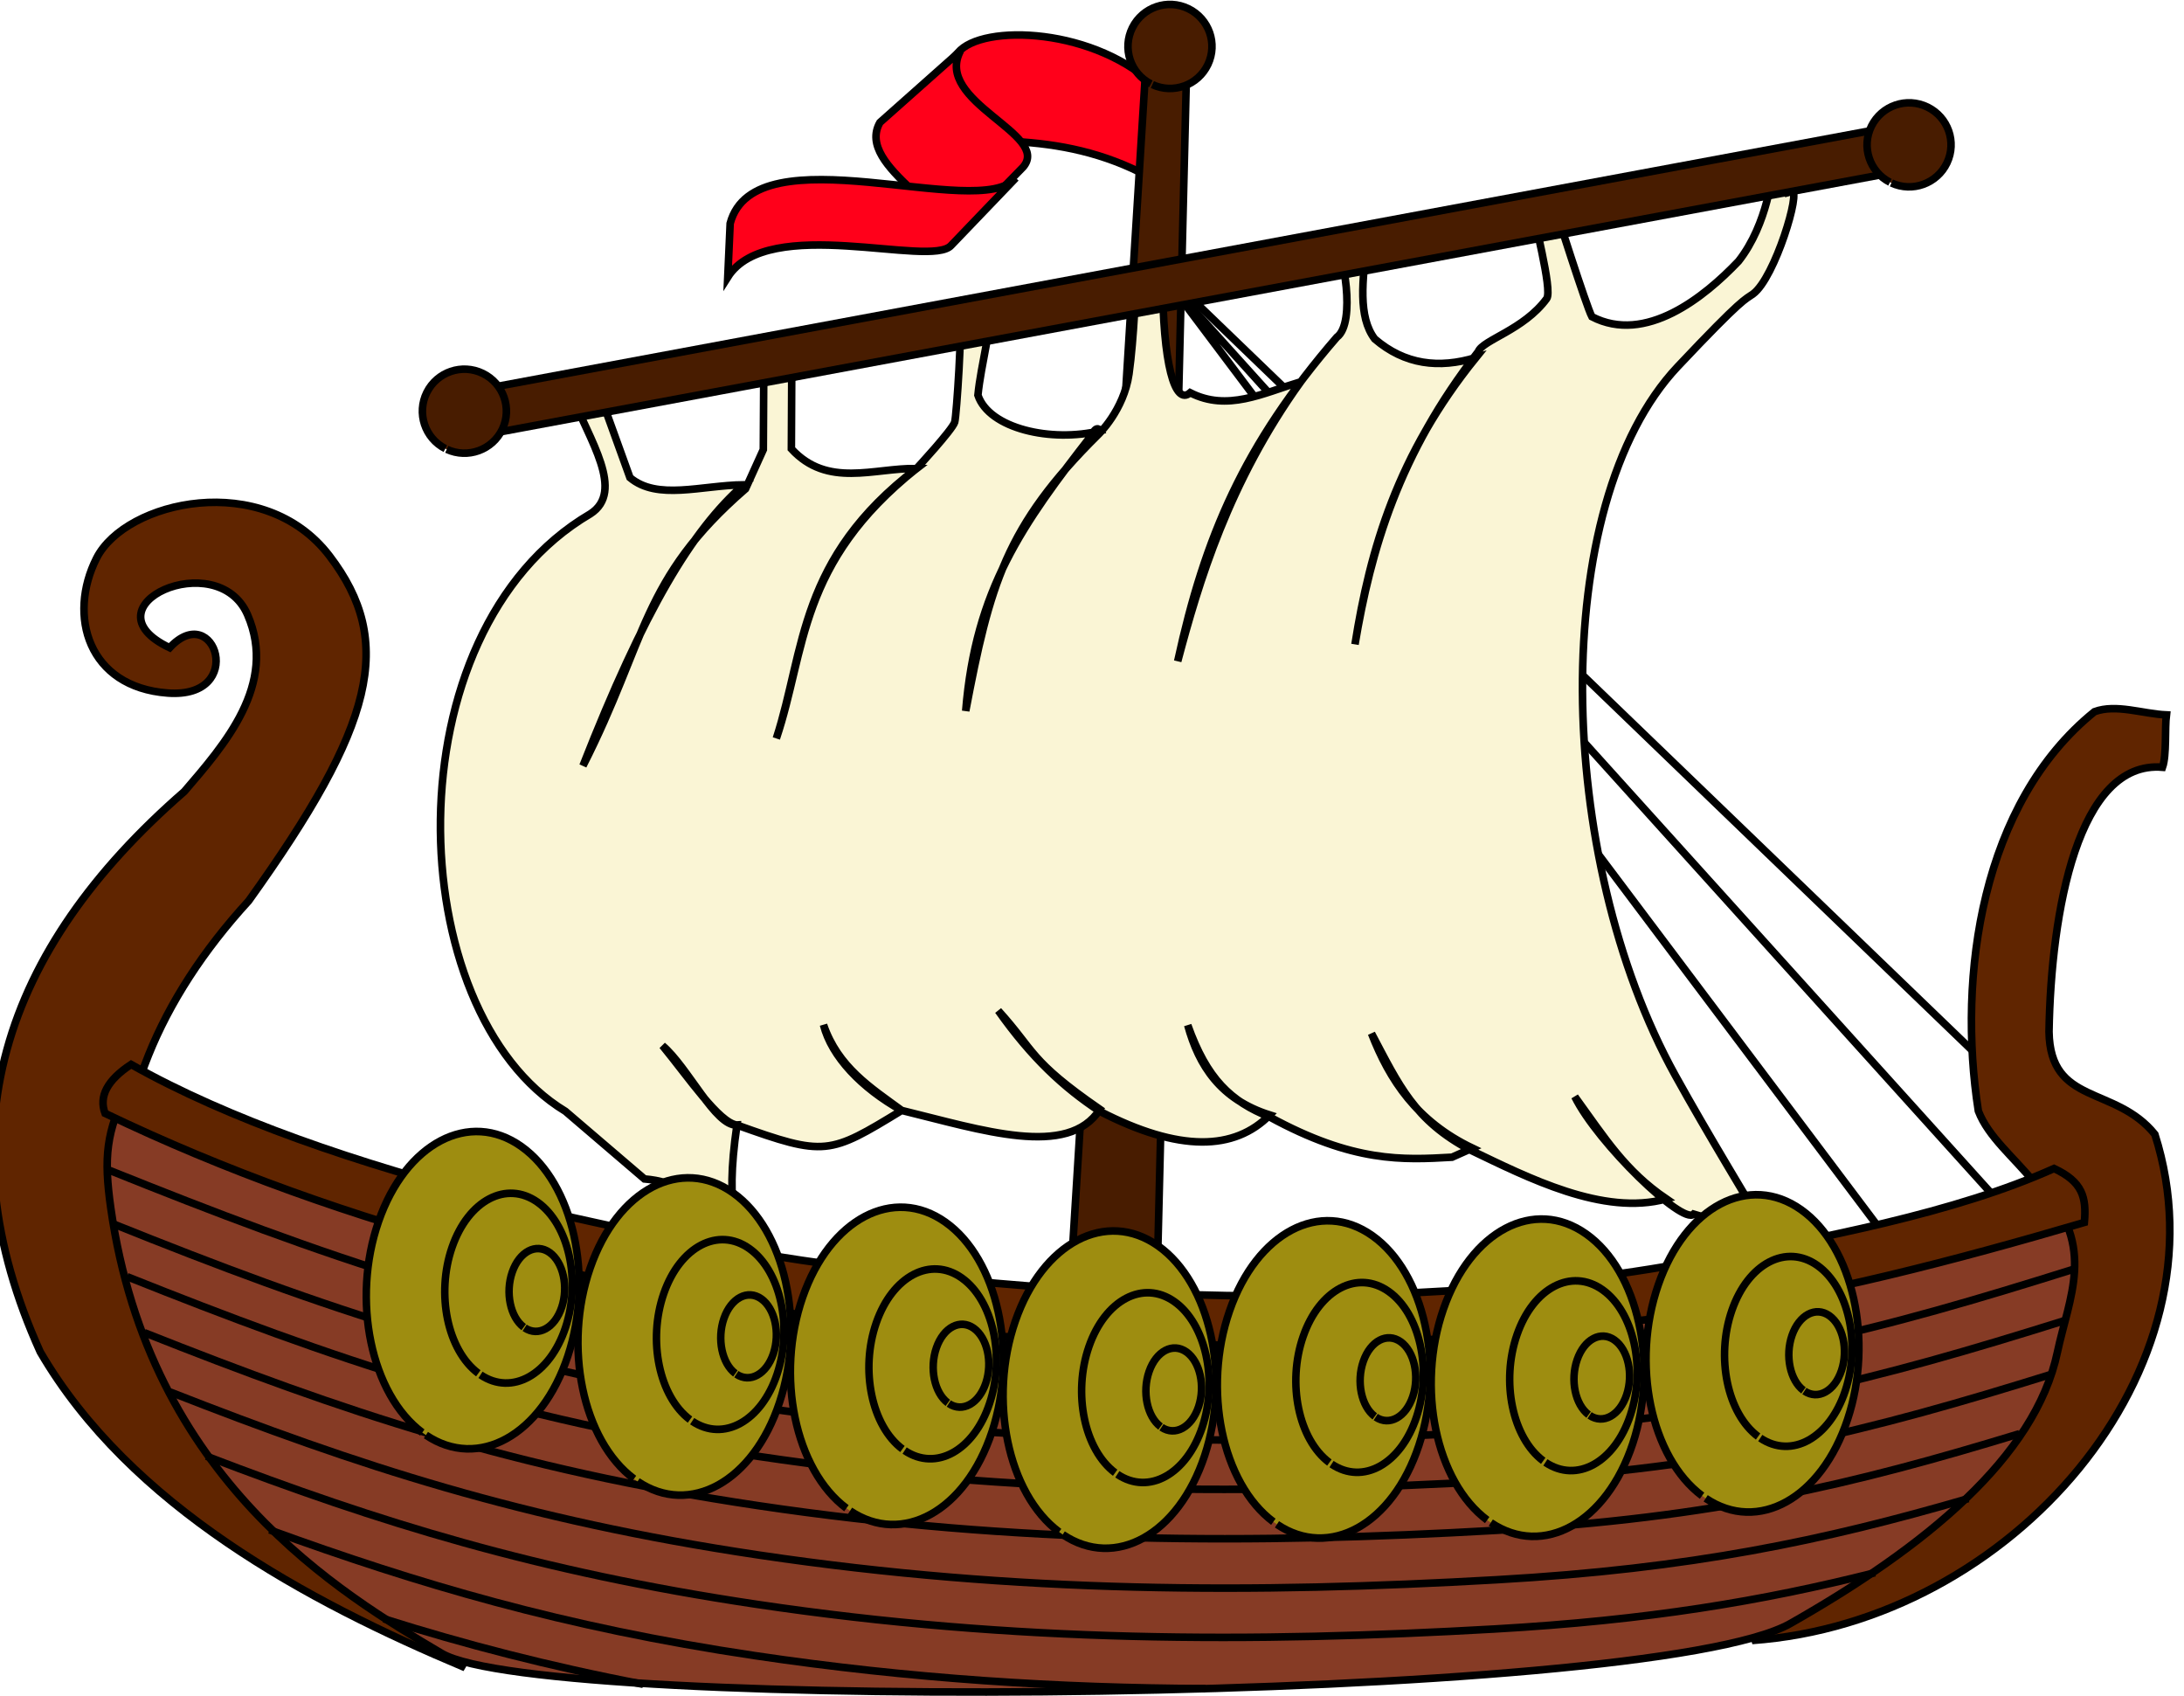 <?xml version="1.0" encoding="UTF-8" standalone="no"?>
<!-- Created with Inkscape (http://www.inkscape.org/) -->
<svg
   xmlns:dc="http://purl.org/dc/elements/1.1/"
   xmlns:cc="http://creativecommons.org/ns#"
   xmlns:rdf="http://www.w3.org/1999/02/22-rdf-syntax-ns#"
   xmlns:svg="http://www.w3.org/2000/svg"
   xmlns="http://www.w3.org/2000/svg"
   xmlns:sodipodi="http://sodipodi.sourceforge.net/DTD/sodipodi-0.dtd"
   xmlns:inkscape="http://www.inkscape.org/namespaces/inkscape"
   viewBox="0 0 516.849 401.291"
   id="svg33789"
   sodipodi:version="0.32"
   inkscape:version="0.46"
   version="1.0"
   sodipodi:docname="viking_ship.svg"
   inkscape:output_extension="org.inkscape.output.svg.inkscape">
  <defs
     id="defs33791">
    <inkscape:perspective
       sodipodi:type="inkscape:persp3d"
       inkscape:vp_x="0 : 526.18109 : 1"
       inkscape:vp_y="0 : 1000 : 0"
       inkscape:vp_z="744.09448 : 526.18109 : 1"
       inkscape:persp3d-origin="372.04724 : 350.78739 : 1"
       id="perspective33797" />
  </defs>
  <sodipodi:namedview
     id="base"
     pagecolor="#ffffff"
     bordercolor="#666666"
     borderopacity="1.0"
     gridtolerance="10000"
     guidetolerance="10"
     objecttolerance="10"
     inkscape:pageopacity="0.0"
     inkscape:pageshadow="2"
     inkscape:zoom="0.35"
     inkscape:cx="375"
     inkscape:cy="520"
     inkscape:document-units="px"
     inkscape:current-layer="layer1"
     showgrid="false"
     inkscape:window-width="640"
     inkscape:window-height="672"
     inkscape:window-x="798"
     inkscape:window-y="25" />
  <g
     inkscape:label="Layer 1"
     inkscape:groupmode="layer"
     id="layer1"
     transform="translate(-118.718,-271.717)">
    <g
       id="g33717"
       transform="matrix(3.009,0,0,3.009,32798.401,1353.507)">
      <path
         d="M -10699.822,-261.013 L -10768.949,-337.585 L -10709.717,-258.787"
         id="path8806"
         style="fill:none;fill-opacity:0.75;fill-rule:evenodd;stroke:#000000;stroke-width:0.595;stroke-linecap:butt;stroke-linejoin:miter;stroke-miterlimit:4;stroke-dasharray:none;stroke-opacity:1" />
      <path
         d="M -10768.505,-337.565 L -10693.825,-265.641"
         id="path8808"
         style="fill:none;fill-opacity:0.75;fill-rule:evenodd;stroke:#000000;stroke-width:0.595;stroke-linecap:butt;stroke-linejoin:miter;stroke-miterlimit:4;stroke-dasharray:none;stroke-opacity:1" />
      <g
         transform="matrix(0.22,9.8936846e-3,-9.8936846e-3,0.22,-11105.514,-625.174)"
         id="g7655"
         style="fill:#ff001a;fill-opacity:1;fill-rule:evenodd;stroke:#000000;stroke-width:2.701;stroke-linecap:butt;stroke-linejoin:miter;marker:none;marker-start:none;marker-mid:none;marker-end:none;stroke-miterlimit:4;stroke-dasharray:none;stroke-dashoffset:0;stroke-opacity:1;visibility:visible;display:inline;overflow:visible;enable-background:accumulate">
        <path
           d="M 1577.858,1199.844 C 1544.196,1183.614 1513.882,1191.082 1481.894,1190.753 L 1507.617,1158.551 C 1515.58,1147.792 1556.656,1147.083 1579.879,1168.53 L 1577.858,1199.844 z"
           id="path6764"
           style="fill:#ff001a;fill-opacity:1;fill-rule:evenodd;stroke:#000000;stroke-width:2.701;stroke-linecap:butt;stroke-linejoin:miter;marker:none;marker-start:none;marker-mid:none;marker-end:none;stroke-miterlimit:4;stroke-dasharray:none;stroke-dashoffset:0;stroke-opacity:1;visibility:visible;display:inline;overflow:visible;enable-background:accumulate" />
        <path
           d="M 1480.884,1184.692 L 1508.454,1157.887 C 1499.634,1176.49 1542.245,1186.165 1532.697,1198.293 L 1506.137,1228.129 C 1512.714,1215.094 1472.384,1201.351 1480.884,1184.692 z"
           id="path6766"
           style="fill:#ff001a;fill-opacity:1;fill-rule:evenodd;stroke:#000000;stroke-width:2.701;stroke-linecap:butt;stroke-linejoin:miter;marker:none;marker-start:none;marker-mid:none;marker-end:none;stroke-miterlimit:4;stroke-dasharray:none;stroke-dashoffset:0;stroke-opacity:1;visibility:visible;display:inline;overflow:visible;enable-background:accumulate" />
        <path
           d="M 1508.28,1227.404 L 1530.208,1202.375 C 1517.767,1218.578 1436.442,1189.439 1429.07,1223.119 L 1429.07,1242.312 C 1442.422,1218.904 1501.396,1235.929 1508.28,1227.404 z"
           id="path6768"
           style="fill:#ff001a;fill-opacity:1;fill-rule:evenodd;stroke:#000000;stroke-width:2.701;stroke-linecap:butt;stroke-linejoin:miter;marker:none;marker-start:none;marker-mid:none;marker-end:none;stroke-miterlimit:4;stroke-dasharray:none;stroke-dashoffset:0;stroke-opacity:1;visibility:visible;display:inline;overflow:visible;enable-background:accumulate" />
      </g>
      <g
         transform="matrix(0.22,9.8936846e-3,-9.8936846e-3,0.22,-11105.435,-626.934)"
         id="g6671"
         style="fill:#481c00;fill-opacity:1;fill-rule:evenodd;stroke:#000000;stroke-width:2.701;stroke-linecap:butt;stroke-linejoin:miter;marker:none;marker-start:none;marker-mid:none;marker-end:none;stroke-miterlimit:4;stroke-dasharray:none;stroke-dashoffset:0;stroke-opacity:1;visibility:visible;display:inline;overflow:visible;enable-background:accumulate">
        <path
           d="M 1574.835,1169.34 L 1589.451,1169.34 L 1600.88,1724.67 L 1565.406,1724.67 L 1574.835,1169.34 z"
           id="rect2908"
           style="fill:#481c00;fill-opacity:1;fill-rule:evenodd;stroke:#000000;stroke-width:2.701;stroke-linecap:butt;stroke-linejoin:miter;marker:none;marker-start:none;marker-mid:none;marker-end:none;stroke-miterlimit:4;stroke-dasharray:none;stroke-dashoffset:0;stroke-opacity:1;visibility:visible;display:inline;overflow:visible;enable-background:accumulate" />
        <path
           d="M 1588.792,1181.732 C 1581.302,1178.327 1577.952,1169.523 1581.285,1162 C 1584.618,1154.477 1593.389,1151.043 1600.944,1154.304 C 1608.498,1157.565 1612.016,1166.304 1608.827,1173.889 C 1605.638,1181.474 1596.934,1185.075 1589.319,1181.959"
           transform="translate(-11.857,-7.143)"
           id="path2906"
           style="opacity:1;fill:#481c00;fill-opacity:1;fill-rule:evenodd;stroke:#000000;stroke-width:2.701;stroke-linecap:butt;stroke-linejoin:miter;marker:none;marker-start:none;marker-mid:none;marker-end:none;stroke-miterlimit:4;stroke-dasharray:none;stroke-dashoffset:0;stroke-opacity:1;visibility:visible;display:inline;overflow:visible;enable-background:accumulate" />
      </g>
      <path
         d="M -10815.688,-328.464 C -10814.293,-324.925 -10811.468,-320.878 -10814.22,-319.111 C -10830.07,-309.832 -10829.141,-279.968 -10816.175,-272.133 L -10809.961,-266.816 C -10807.513,-266.594 -10806.002,-265.919 -10804.225,-259.947 L -10801.775,-259.837 C -10802.509,-262.98 -10803.699,-264.056 -10802.687,-271.054 C -10804.375,-270.926 -10806.548,-275.62 -10808.545,-277.299 C -10806.464,-274.768 -10804.097,-271.228 -10802.687,-271.054 C -10795.735,-268.561 -10795.432,-268.722 -10789.727,-272.202 C -10792.9,-273.972 -10795.248,-276.441 -10795.878,-278.933 C -10794.733,-275.589 -10792.157,-273.985 -10789.727,-272.202 C -10783.439,-270.671 -10776.635,-268.402 -10774.14,-272.288 C -10779.769,-276.183 -10779.225,-276.849 -10782.133,-280.046 C -10779.509,-276.344 -10777.023,-274.027 -10774.147,-272.131 C -10767.868,-268.898 -10763.553,-269.045 -10760.78,-271.845 C -10764.662,-273.075 -10766.361,-275.72 -10767.231,-278.904 C -10765.724,-274.665 -10763.843,-272.911 -10760.787,-271.688 C -10754.213,-268.099 -10750.323,-268.301 -10746.447,-268.524 L -10744.841,-269.239 C -10749.241,-271.343 -10751.366,-274.615 -10752.778,-278.253 C -10750.621,-274.183 -10749.408,-271.415 -10745.005,-269.089 C -10740.484,-266.922 -10734.554,-263.881 -10729.594,-265.247 C -10732.84,-267.459 -10734.403,-270 -10736.788,-273.284 C -10734.99,-269.626 -10728.29,-263.166 -10727.444,-264.049 C -10726.175,-263.662 -10724.967,-263.577 -10723.034,-259.915 C -10723.034,-259.915 -10720.095,-259.468 -10720.659,-260.91 C -10723.413,-265.588 -10726.28,-270.249 -10728.884,-274.949 C -10738.366,-292.063 -10738.938,-319.829 -10728.697,-330.69 C -10723.494,-336.207 -10723.407,-335.941 -10722.773,-336.405 C -10721.04,-337.673 -10718.956,-344.675 -10719.735,-344.454 L -10719.036,-345.996 L -10721.235,-346.095 C -10721.235,-346.095 -10721.579,-341.939 -10723.916,-338.975 C -10726.614,-336.139 -10731.23,-332.429 -10735.446,-334.614 C -10735.882,-335.421 -10738.363,-343.245 -10738.363,-343.245 C -10738.363,-343.245 -10740.056,-344.109 -10740.092,-343.323 C -10740.127,-342.538 -10738.5,-336.719 -10739.003,-336.033 C -10740.812,-333.567 -10744.028,-332.796 -10744.385,-331.868 C -10750.65,-323.829 -10752.83,-316.283 -10754.078,-308.85 C -10752.9,-316.291 -10750.742,-323.771 -10744.563,-331.404 C -10747.477,-330.517 -10750.162,-330.839 -10752.525,-332.864 C -10753.86,-334.618 -10753.483,-337.54 -10753.129,-340.447 C -10753.129,-340.447 -10756.245,-340.517 -10755.656,-340.245 C -10755.043,-339.963 -10753.949,-334.135 -10755.51,-332.998 C -10762.821,-324.54 -10765.901,-317.27 -10768.021,-307.525 C -10766.356,-313.79 -10764.047,-321.543 -10758.343,-329.505 C -10761.376,-328.579 -10764.116,-327.147 -10767.04,-328.637 C -10768.257,-327.573 -10769.191,-330.926 -10769.215,-337.676 L -10771.317,-337.141 C -10771.317,-337.141 -10771.449,-332.967 -10771.853,-330.113 C -10772.257,-327.258 -10774.272,-325.342 -10774.272,-325.342 C -10781.535,-318.16 -10782.809,-313.52 -10784.694,-303.616 C -10783.911,-313.167 -10780.273,-318.263 -10774.743,-325.363 C -10774.393,-326.134 -10774.1,-325.649 -10774.1,-325.649 C -10777.969,-324.702 -10782.856,-325.815 -10783.734,-328.443 C -10783.505,-330.826 -10782.523,-334.318 -10782.994,-334.392 L -10785.194,-334.491 C -10784.931,-334.199 -10785.412,-326.818 -10785.561,-326.322 C -10785.742,-325.719 -10788.558,-322.679 -10788.558,-322.679 C -10797.903,-315.23 -10797.242,-308.44 -10799.588,-301.452 C -10797.314,-308.461 -10797.844,-315.596 -10788.558,-322.679 C -10791.927,-322.726 -10795.558,-321.125 -10798.406,-324.224 L -10798.367,-332.092 L -10800.566,-332.191 L -10800.612,-324.166 L -10802.01,-321.08 C -10810.228,-313.964 -10809.757,-309.217 -10814.796,-299.303 C -10809.994,-311.539 -10806.199,-317.867 -10802.153,-321.401 C -10805.543,-321.347 -10808.943,-320.155 -10811.101,-321.961 L -10813.76,-329.322 L -10815.688,-328.464 z"
         id="path7720"
         style="fill:#faf5d5;fill-opacity:1;fill-rule:evenodd;stroke:#000000;stroke-width:0.595;stroke-linecap:butt;stroke-linejoin:miter;marker:none;marker-start:none;marker-mid:none;marker-end:none;stroke-miterlimit:4;stroke-dasharray:none;stroke-dashoffset:0;stroke-opacity:1;visibility:visible;display:inline;overflow:visible;enable-background:accumulate" />
      <path
         d="M -10847.463,-305.023 C -10853.729,-305.493 -10855.34,-311.108 -10853.052,-315.628 C -10850.764,-320.149 -10839.928,-322.606 -10834.736,-315.812 C -10829.545,-309.018 -10831.182,-302.502 -10841.089,-288.68 C -10855.505,-272.934 -10853.996,-255.111 -10839.597,-240.092 C -10835.466,-236.146 -10828.351,-231.755 -10824.075,-228.391 C -10836.517,-233.612 -10850.41,-241.084 -10857.481,-253.213 C -10865.233,-270.323 -10860.488,-284.805 -10846.156,-297.273 C -10842.995,-300.954 -10838.799,-305.702 -10841.177,-311.179 C -10843.556,-316.656 -10854.175,-311.849 -10847.303,-308.586 C -10843.751,-312.415 -10841.198,-304.552 -10847.463,-305.023 z"
         id="path1994"
         style="fill:#602500;fill-opacity:1;fill-rule:evenodd;stroke:#000000;stroke-width:0.595;stroke-linecap:butt;stroke-linejoin:miter;stroke-miterlimit:4;stroke-dasharray:none;stroke-opacity:1" />
      <g
         transform="matrix(0.22,9.8936846e-3,-9.8936846e-3,0.22,-11105.435,-626.934)"
         id="g6666"
         style="fill:#481c00;fill-opacity:1;fill-rule:evenodd;stroke:#000000;stroke-width:2.701;stroke-linecap:butt;stroke-linejoin:miter;marker:none;marker-start:none;marker-mid:none;marker-end:none;stroke-miterlimit:4;stroke-dasharray:none;stroke-dashoffset:0;stroke-opacity:1;visibility:visible;display:inline;overflow:visible;enable-background:accumulate">
        <rect
           width="524.269"
           height="16.162"
           x="1010.495"
           y="1565.171"
           transform="matrix(0.974,-0.227,0.227,0.974,0,0)"
           id="rect4834"
           style="opacity:1;fill:#481c00;fill-opacity:1;fill-rule:evenodd;stroke:#000000;stroke-width:2.701;stroke-linecap:butt;stroke-linejoin:miter;marker:none;marker-start:none;marker-mid:none;marker-end:none;stroke-miterlimit:4;stroke-dasharray:none;stroke-dashoffset:0;stroke-opacity:1;visibility:visible;display:inline;overflow:visible;enable-background:accumulate" />
        <path
           d="M 1588.792,1181.732 C 1581.302,1178.327 1577.952,1169.523 1581.285,1162 C 1584.618,1154.477 1593.389,1151.043 1600.944,1154.304 C 1608.498,1157.565 1612.016,1166.304 1608.827,1173.889 C 1605.638,1181.474 1596.934,1185.075 1589.319,1181.959"
           transform="translate(-257.733,134.279)"
           id="path4836"
           style="opacity:1;fill:#481c00;fill-opacity:1;fill-rule:evenodd;stroke:#000000;stroke-width:2.701;stroke-linecap:butt;stroke-linejoin:miter;marker:none;marker-start:none;marker-mid:none;marker-end:none;stroke-miterlimit:4;stroke-dasharray:none;stroke-dashoffset:0;stroke-opacity:1;visibility:visible;display:inline;overflow:visible;enable-background:accumulate" />
        <path
           d="M 1588.792,1181.732 C 1581.302,1178.327 1577.952,1169.523 1581.285,1162 C 1584.618,1154.477 1593.389,1151.043 1600.944,1154.304 C 1608.498,1157.565 1612.016,1166.304 1608.827,1173.889 C 1605.638,1181.474 1596.934,1185.075 1589.319,1181.959"
           transform="translate(253.405,16.091)"
           id="path4838"
           style="opacity:1;fill:#481c00;fill-opacity:1;fill-rule:evenodd;stroke:#000000;stroke-width:2.701;stroke-linecap:butt;stroke-linejoin:miter;marker:none;marker-start:none;marker-mid:none;marker-end:none;stroke-miterlimit:4;stroke-dasharray:none;stroke-dashoffset:0;stroke-opacity:1;visibility:visible;display:inline;overflow:visible;enable-background:accumulate" />
      </g>
      <path
         d="M -10722.842,-230.524 C -10706.979,-240.591 -10699.944,-246.362 -10698.28,-258.014 C -10697.142,-265.979 -10703.463,-268.03 -10705.052,-272.158 C -10706.724,-282.809 -10704.786,-296.399 -10695.916,-303.557 C -10694.206,-304.184 -10692.146,-303.388 -10690.261,-303.303 C -10690.395,-302.248 -10690.234,-300.137 -10690.567,-299.188 C -10697.208,-299.743 -10699.334,-287.862 -10699.494,-278.394 C -10699.398,-272.567 -10694.297,-274.195 -10691.169,-270.325 C -10685.274,-251.858 -10702.431,-231.97 -10722.842,-230.524 z"
         id="path1996"
         style="fill:#602500;fill-opacity:1;fill-rule:evenodd;stroke:#000000;stroke-width:0.595;stroke-linecap:butt;stroke-linejoin:miter;stroke-miterlimit:4;stroke-dasharray:none;stroke-opacity:1" />
      <path
         d="M -10850.58,-273.92 C -10850.536,-274.897 -10840.767,-267.439 -10818.603,-262.496 C -10796.44,-257.552 -10749.093,-251.847 -10713.149,-261.666 C -10704.744,-263.963 -10699.948,-266.046 -10699.948,-266.046 C -10695.807,-261.482 -10697.917,-257.513 -10698.838,-253.177 C -10700.592,-244.927 -10709.228,-237.885 -10719.833,-231.86 C -10730.971,-225.532 -10817.955,-224.811 -10825.902,-229.508 C -10833.85,-234.205 -10848.887,-243.154 -10851.931,-264.516 C -10852.498,-268.493 -10852.302,-270.564 -10850.58,-273.92 z"
         id="path2911"
         style="fill:#863b25;fill-opacity:1;fill-rule:evenodd;stroke:#000000;stroke-width:0.595;stroke-linecap:butt;stroke-linejoin:miter;marker:none;marker-start:none;marker-mid:none;marker-end:none;stroke-miterlimit:4;stroke-dasharray:none;stroke-dashoffset:0;stroke-opacity:1;visibility:visible;display:inline;overflow:visible;enable-background:accumulate" />
      <g
         transform="matrix(0.22,9.8936846e-3,-9.8936846e-3,0.22,-11105.435,-626.934)"
         id="g6630">
        <path
           d="M 1222.285,1578.652 C 1299.817,1605.815 1363.52,1625.503 1457.65,1635.22 C 1550.681,1644.824 1635.416,1640.963 1721.3,1632.19 C 1806.764,1623.459 1857.836,1607.091 1924.684,1582.758"
           id="path5727"
           style="fill:none;fill-opacity:0.75;fill-rule:evenodd;stroke:#000000;stroke-width:2.701;stroke-linecap:butt;stroke-linejoin:miter;stroke-miterlimit:4;stroke-dasharray:none;stroke-opacity:1" />
        <path
           d="M 1224.428,1597.686 C 1301.96,1624.849 1363.52,1643.108 1457.65,1652.826 C 1550.681,1662.429 1635.416,1658.568 1721.3,1649.795 C 1805.895,1641.153 1856.795,1625.028 1922.651,1601.103"
           id="path6616"
           style="fill:none;fill-opacity:0.75;fill-rule:evenodd;stroke:#000000;stroke-width:2.701;stroke-linecap:butt;stroke-linejoin:miter;stroke-miterlimit:4;stroke-dasharray:none;stroke-opacity:1" />
        <path
           d="M 1230.776,1616.475 C 1304.979,1642.289 1367.575,1661.028 1458.66,1670.431 C 1551.692,1680.035 1636.426,1676.174 1722.31,1667.401 C 1805.031,1658.95 1855.533,1643.345 1919.305,1620.287"
           id="path6618"
           style="fill:none;fill-opacity:0.75;fill-rule:evenodd;stroke:#000000;stroke-width:2.701;stroke-linecap:butt;stroke-linejoin:miter;stroke-miterlimit:4;stroke-dasharray:none;stroke-opacity:1" />
        <path
           d="M 1237.812,1636.17 C 1309.414,1660.907 1371.061,1678.889 1459.67,1688.037 C 1552.702,1697.641 1637.436,1693.78 1723.32,1685.006 C 1800.864,1677.085 1850.096,1662.875 1908.488,1642.134"
           id="path6620"
           style="fill:none;fill-opacity:0.75;fill-rule:evenodd;stroke:#000000;stroke-width:2.701;stroke-linecap:butt;stroke-linejoin:miter;stroke-miterlimit:4;stroke-dasharray:none;stroke-opacity:1" />
        <path
           d="M 1248.007,1656.929 C 1315.775,1680.042 1375.881,1696.888 1460.681,1705.642 C 1553.712,1715.246 1638.446,1711.385 1724.33,1702.612 C 1793.676,1695.528 1840.38,1683.415 1891.24,1666.1"
           id="path6622"
           style="fill:none;fill-opacity:0.75;fill-rule:evenodd;stroke:#000000;stroke-width:2.701;stroke-linecap:butt;stroke-linejoin:miter;stroke-miterlimit:4;stroke-dasharray:none;stroke-opacity:1" />
        <path
           d="M 1261.993,1679.247 C 1324.223,1699.943 1381.756,1715.1 1460.681,1723.248 C 1553.712,1732.852 1638.446,1728.991 1724.33,1720.217 C 1778.95,1714.638 1819.523,1705.938 1859.145,1694.034"
           id="path6624"
           style="fill:none;fill-opacity:0.75;fill-rule:evenodd;stroke:#000000;stroke-width:2.701;stroke-linecap:butt;stroke-linejoin:miter;stroke-miterlimit:4;stroke-dasharray:none;stroke-opacity:1" />
        <path
           d="M 1285.709,1704.524 C 1339.299,1721.314 1391.857,1734.463 1460.681,1741.568 C 1516.814,1747.362 1569.926,1748.255 1622.093,1746.124"
           id="path6626"
           style="fill:none;fill-opacity:0.75;fill-rule:evenodd;stroke:#000000;stroke-width:2.701;stroke-linecap:butt;stroke-linejoin:miter;stroke-miterlimit:4;stroke-dasharray:none;stroke-opacity:1" />
        <path
           d="M 1327.884,1734.4 C 1357.151,1742.194 1387.435,1748.646 1421.456,1753.601"
           id="path6628"
           style="fill:none;fill-opacity:0.75;fill-rule:evenodd;stroke:#000000;stroke-width:2.701;stroke-linecap:butt;stroke-linejoin:miter;stroke-miterlimit:4;stroke-dasharray:none;stroke-opacity:1" />
      </g>
      <path
         d="M -10850.336,-275.818 C -10842.67,-271.503 -10832.64,-268.054 -10821.392,-265.175 C -10790.713,-257.321 -10754.511,-255.474 -10728.423,-260.143 C -10717.061,-262.176 -10706.835,-264.168 -10699.099,-267.636 C -10696.856,-266.589 -10696.538,-265.374 -10696.714,-263.395 C -10706.67,-260.476 -10717.333,-257.647 -10728.318,-256.124 C -10759.001,-251.871 -10792.513,-253.22 -10822.235,-261.045 C -10832.871,-263.845 -10843.021,-267.474 -10852.383,-271.973 C -10852.886,-273.308 -10852.203,-274.589 -10850.336,-275.818 z"
         id="path4840"
         style="fill:#602500;fill-opacity:1;fill-rule:evenodd;stroke:#000000;stroke-width:0.595;stroke-linecap:butt;stroke-linejoin:miter;marker:none;marker-start:none;marker-mid:none;marker-end:none;stroke-miterlimit:4;stroke-dasharray:none;stroke-dashoffset:0;stroke-opacity:1;visibility:visible;display:inline;overflow:visible;enable-background:accumulate" />
      <g
         transform="matrix(0.22,9.8936846e-3,-9.8936846e-3,0.22,-11105.435,-626.934)"
         id="g4804"
         style="fill:#9e8d10;fill-opacity:1;fill-rule:evenodd;stroke:#000000;stroke-width:2.701;stroke-linecap:butt;stroke-linejoin:miter;marker:none;marker-start:none;marker-mid:none;marker-end:none;stroke-miterlimit:4;stroke-dasharray:none;stroke-dashoffset:0;stroke-opacity:1;visibility:visible;display:inline;overflow:visible;enable-background:accumulate">
        <g
           transform="matrix(0.906,0,0,0.959,123.63,68.664)"
           id="g3804"
           style="fill:#9e8d10;fill-opacity:1;fill-rule:evenodd;stroke:#000000;stroke-width:2.897;stroke-linecap:butt;stroke-linejoin:miter;marker:none;marker-start:none;marker-mid:none;marker-end:none;stroke-miterlimit:4;stroke-dasharray:none;stroke-dashoffset:0;stroke-opacity:1;visibility:visible;display:inline;overflow:visible;enable-background:accumulate">
          <path
             d="M 1377.289,1666.288 C 1357.111,1652.872 1348.09,1618.187 1357.071,1588.55 C 1366.051,1558.914 1389.68,1545.39 1410.029,1558.24 C 1430.378,1571.09 1439.851,1605.516 1431.259,1635.399 C 1422.667,1665.281 1399.219,1679.462 1378.706,1667.183"
             transform="matrix(1.037,0,0,1,-87.196,0.737)"
             id="path3798"
             style="opacity:1;fill:#9e8d10;fill-opacity:1;fill-rule:evenodd;stroke:#000000;stroke-width:2.846;stroke-linecap:butt;stroke-linejoin:miter;marker:none;marker-start:none;marker-mid:none;marker-end:none;stroke-miterlimit:4;stroke-dasharray:none;stroke-dashoffset:0;stroke-opacity:1;visibility:visible;display:inline;overflow:visible;enable-background:accumulate" />
          <path
             d="M 1377.289,1666.288 C 1357.111,1652.872 1348.09,1618.187 1357.071,1588.55 C 1366.051,1558.914 1389.68,1545.39 1410.029,1558.24 C 1430.378,1571.09 1439.851,1605.516 1431.259,1635.399 C 1422.667,1665.281 1399.219,1679.462 1378.706,1667.183"
             transform="matrix(0.621,0,0,0.598,506.775,647.615)"
             id="path3800"
             style="opacity:1;fill:#9e8d10;fill-opacity:1;fill-rule:evenodd;stroke:#000000;stroke-width:4.754;stroke-linecap:butt;stroke-linejoin:miter;marker:none;marker-start:none;marker-mid:none;marker-end:none;stroke-miterlimit:4;stroke-dasharray:none;stroke-dashoffset:0;stroke-opacity:1;visibility:visible;display:inline;overflow:visible;enable-background:accumulate" />
          <path
             d="M 1377.289,1666.288 C 1357.111,1652.872 1348.09,1618.187 1357.071,1588.55 C 1366.051,1558.914 1389.68,1545.39 1410.029,1558.24 C 1430.378,1571.09 1439.851,1605.516 1431.259,1635.399 C 1422.667,1665.281 1399.219,1679.462 1378.706,1667.183"
             transform="matrix(0.271,0,0,0.261,1005.877,1191.231)"
             id="path3802"
             style="opacity:1;fill:#9e8d10;fill-opacity:1;fill-rule:evenodd;stroke:#000000;stroke-width:10.889;stroke-linecap:butt;stroke-linejoin:miter;marker:none;marker-start:none;marker-mid:none;marker-end:none;stroke-miterlimit:4;stroke-dasharray:none;stroke-dashoffset:0;stroke-opacity:1;visibility:visible;display:inline;overflow:visible;enable-background:accumulate" />
        </g>
        <g
           transform="matrix(0.906,0,0,0.959,199.896,81.796)"
           id="g4750"
           style="fill:#9e8d10;fill-opacity:1;fill-rule:evenodd;stroke:#000000;stroke-width:2.897;stroke-linecap:butt;stroke-linejoin:miter;marker:none;marker-start:none;marker-mid:none;marker-end:none;stroke-miterlimit:4;stroke-dasharray:none;stroke-dashoffset:0;stroke-opacity:1;visibility:visible;display:inline;overflow:visible;enable-background:accumulate">
          <path
             d="M 1377.289,1666.288 C 1357.111,1652.872 1348.09,1618.187 1357.071,1588.55 C 1366.051,1558.914 1389.68,1545.39 1410.029,1558.24 C 1430.378,1571.09 1439.851,1605.516 1431.259,1635.399 C 1422.667,1665.281 1399.219,1679.462 1378.706,1667.183"
             transform="matrix(1.037,0,0,1,-87.196,0.737)"
             id="path4752"
             style="opacity:1;fill:#9e8d10;fill-opacity:1;fill-rule:evenodd;stroke:#000000;stroke-width:2.846;stroke-linecap:butt;stroke-linejoin:miter;marker:none;marker-start:none;marker-mid:none;marker-end:none;stroke-miterlimit:4;stroke-dasharray:none;stroke-dashoffset:0;stroke-opacity:1;visibility:visible;display:inline;overflow:visible;enable-background:accumulate" />
          <path
             d="M 1377.289,1666.288 C 1357.111,1652.872 1348.09,1618.187 1357.071,1588.55 C 1366.051,1558.914 1389.68,1545.39 1410.029,1558.24 C 1430.378,1571.09 1439.851,1605.516 1431.259,1635.399 C 1422.667,1665.281 1399.219,1679.462 1378.706,1667.183"
             transform="matrix(0.621,0,0,0.598,506.775,647.615)"
             id="path4754"
             style="opacity:1;fill:#9e8d10;fill-opacity:1;fill-rule:evenodd;stroke:#000000;stroke-width:4.754;stroke-linecap:butt;stroke-linejoin:miter;marker:none;marker-start:none;marker-mid:none;marker-end:none;stroke-miterlimit:4;stroke-dasharray:none;stroke-dashoffset:0;stroke-opacity:1;visibility:visible;display:inline;overflow:visible;enable-background:accumulate" />
          <path
             d="M 1377.289,1666.288 C 1357.111,1652.872 1348.09,1618.187 1357.071,1588.55 C 1366.051,1558.914 1389.68,1545.39 1410.029,1558.24 C 1430.378,1571.09 1439.851,1605.516 1431.259,1635.399 C 1422.667,1665.281 1399.219,1679.462 1378.706,1667.183"
             transform="matrix(0.271,0,0,0.261,1005.877,1191.231)"
             id="path4756"
             style="opacity:1;fill:#9e8d10;fill-opacity:1;fill-rule:evenodd;stroke:#000000;stroke-width:10.889;stroke-linecap:butt;stroke-linejoin:miter;marker:none;marker-start:none;marker-mid:none;marker-end:none;stroke-miterlimit:4;stroke-dasharray:none;stroke-dashoffset:0;stroke-opacity:1;visibility:visible;display:inline;overflow:visible;enable-background:accumulate" />
        </g>
        <g
           transform="matrix(0.906,0,0,0.959,276.163,88.867)"
           id="g4758"
           style="fill:#9e8d10;fill-opacity:1;fill-rule:evenodd;stroke:#000000;stroke-width:2.897;stroke-linecap:butt;stroke-linejoin:miter;marker:none;marker-start:none;marker-mid:none;marker-end:none;stroke-miterlimit:4;stroke-dasharray:none;stroke-dashoffset:0;stroke-opacity:1;visibility:visible;display:inline;overflow:visible;enable-background:accumulate">
          <path
             d="M 1377.289,1666.288 C 1357.111,1652.872 1348.09,1618.187 1357.071,1588.55 C 1366.051,1558.914 1389.68,1545.39 1410.029,1558.24 C 1430.378,1571.09 1439.851,1605.516 1431.259,1635.399 C 1422.667,1665.281 1399.219,1679.462 1378.706,1667.183"
             transform="matrix(1.037,0,0,1,-87.196,0.737)"
             id="path4760"
             style="opacity:1;fill:#9e8d10;fill-opacity:1;fill-rule:evenodd;stroke:#000000;stroke-width:2.846;stroke-linecap:butt;stroke-linejoin:miter;marker:none;marker-start:none;marker-mid:none;marker-end:none;stroke-miterlimit:4;stroke-dasharray:none;stroke-dashoffset:0;stroke-opacity:1;visibility:visible;display:inline;overflow:visible;enable-background:accumulate" />
          <path
             d="M 1377.289,1666.288 C 1357.111,1652.872 1348.09,1618.187 1357.071,1588.55 C 1366.051,1558.914 1389.68,1545.39 1410.029,1558.24 C 1430.378,1571.09 1439.851,1605.516 1431.259,1635.399 C 1422.667,1665.281 1399.219,1679.462 1378.706,1667.183"
             transform="matrix(0.621,0,0,0.598,506.775,647.615)"
             id="path4762"
             style="opacity:1;fill:#9e8d10;fill-opacity:1;fill-rule:evenodd;stroke:#000000;stroke-width:4.754;stroke-linecap:butt;stroke-linejoin:miter;marker:none;marker-start:none;marker-mid:none;marker-end:none;stroke-miterlimit:4;stroke-dasharray:none;stroke-dashoffset:0;stroke-opacity:1;visibility:visible;display:inline;overflow:visible;enable-background:accumulate" />
          <path
             d="M 1377.289,1666.288 C 1357.111,1652.872 1348.09,1618.187 1357.071,1588.55 C 1366.051,1558.914 1389.68,1545.39 1410.029,1558.24 C 1430.378,1571.09 1439.851,1605.516 1431.259,1635.399 C 1422.667,1665.281 1399.219,1679.462 1378.706,1667.183"
             transform="matrix(0.271,0,0,0.261,1005.877,1191.231)"
             id="path4764"
             style="opacity:1;fill:#9e8d10;fill-opacity:1;fill-rule:evenodd;stroke:#000000;stroke-width:10.889;stroke-linecap:butt;stroke-linejoin:miter;marker:none;marker-start:none;marker-mid:none;marker-end:none;stroke-miterlimit:4;stroke-dasharray:none;stroke-dashoffset:0;stroke-opacity:1;visibility:visible;display:inline;overflow:visible;enable-background:accumulate" />
        </g>
        <g
           transform="matrix(0.906,0,0,0.959,352.429,93.918)"
           id="g4766"
           style="fill:#9e8d10;fill-opacity:1;fill-rule:evenodd;stroke:#000000;stroke-width:2.897;stroke-linecap:butt;stroke-linejoin:miter;marker:none;marker-start:none;marker-mid:none;marker-end:none;stroke-miterlimit:4;stroke-dasharray:none;stroke-dashoffset:0;stroke-opacity:1;visibility:visible;display:inline;overflow:visible;enable-background:accumulate">
          <path
             d="M 1377.289,1666.288 C 1357.111,1652.872 1348.09,1618.187 1357.071,1588.55 C 1366.051,1558.914 1389.68,1545.39 1410.029,1558.24 C 1430.378,1571.09 1439.851,1605.516 1431.259,1635.399 C 1422.667,1665.281 1399.219,1679.462 1378.706,1667.183"
             transform="matrix(1.037,0,0,1,-87.196,0.737)"
             id="path4768"
             style="opacity:1;fill:#9e8d10;fill-opacity:1;fill-rule:evenodd;stroke:#000000;stroke-width:2.846;stroke-linecap:butt;stroke-linejoin:miter;marker:none;marker-start:none;marker-mid:none;marker-end:none;stroke-miterlimit:4;stroke-dasharray:none;stroke-dashoffset:0;stroke-opacity:1;visibility:visible;display:inline;overflow:visible;enable-background:accumulate" />
          <path
             d="M 1377.289,1666.288 C 1357.111,1652.872 1348.09,1618.187 1357.071,1588.55 C 1366.051,1558.914 1389.68,1545.39 1410.029,1558.24 C 1430.378,1571.09 1439.851,1605.516 1431.259,1635.399 C 1422.667,1665.281 1399.219,1679.462 1378.706,1667.183"
             transform="matrix(0.621,0,0,0.598,506.775,647.615)"
             id="path4770"
             style="opacity:1;fill:#9e8d10;fill-opacity:1;fill-rule:evenodd;stroke:#000000;stroke-width:4.754;stroke-linecap:butt;stroke-linejoin:miter;marker:none;marker-start:none;marker-mid:none;marker-end:none;stroke-miterlimit:4;stroke-dasharray:none;stroke-dashoffset:0;stroke-opacity:1;visibility:visible;display:inline;overflow:visible;enable-background:accumulate" />
          <path
             d="M 1377.289,1666.288 C 1357.111,1652.872 1348.09,1618.187 1357.071,1588.55 C 1366.051,1558.914 1389.68,1545.39 1410.029,1558.24 C 1430.378,1571.09 1439.851,1605.516 1431.259,1635.399 C 1422.667,1665.281 1399.219,1679.462 1378.706,1667.183"
             transform="matrix(0.271,0,0,0.261,1005.877,1191.231)"
             id="path4772"
             style="opacity:1;fill:#9e8d10;fill-opacity:1;fill-rule:evenodd;stroke:#000000;stroke-width:10.889;stroke-linecap:butt;stroke-linejoin:miter;marker:none;marker-start:none;marker-mid:none;marker-end:none;stroke-miterlimit:4;stroke-dasharray:none;stroke-dashoffset:0;stroke-opacity:1;visibility:visible;display:inline;overflow:visible;enable-background:accumulate" />
        </g>
        <g
           transform="matrix(0.906,0,0,0.959,428.696,86.847)"
           id="g4774"
           style="fill:#9e8d10;fill-opacity:1;fill-rule:evenodd;stroke:#000000;stroke-width:2.897;stroke-linecap:butt;stroke-linejoin:miter;marker:none;marker-start:none;marker-mid:none;marker-end:none;stroke-miterlimit:4;stroke-dasharray:none;stroke-dashoffset:0;stroke-opacity:1;visibility:visible;display:inline;overflow:visible;enable-background:accumulate">
          <path
             d="M 1377.289,1666.288 C 1357.111,1652.872 1348.09,1618.187 1357.071,1588.55 C 1366.051,1558.914 1389.68,1545.39 1410.029,1558.24 C 1430.378,1571.09 1439.851,1605.516 1431.259,1635.399 C 1422.667,1665.281 1399.219,1679.462 1378.706,1667.183"
             transform="matrix(1.037,0,0,1,-87.196,0.737)"
             id="path4776"
             style="opacity:1;fill:#9e8d10;fill-opacity:1;fill-rule:evenodd;stroke:#000000;stroke-width:2.846;stroke-linecap:butt;stroke-linejoin:miter;marker:none;marker-start:none;marker-mid:none;marker-end:none;stroke-miterlimit:4;stroke-dasharray:none;stroke-dashoffset:0;stroke-opacity:1;visibility:visible;display:inline;overflow:visible;enable-background:accumulate" />
          <path
             d="M 1377.289,1666.288 C 1357.111,1652.872 1348.09,1618.187 1357.071,1588.55 C 1366.051,1558.914 1389.68,1545.39 1410.029,1558.24 C 1430.378,1571.09 1439.851,1605.516 1431.259,1635.399 C 1422.667,1665.281 1399.219,1679.462 1378.706,1667.183"
             transform="matrix(0.621,0,0,0.598,506.775,647.615)"
             id="path4778"
             style="opacity:1;fill:#9e8d10;fill-opacity:1;fill-rule:evenodd;stroke:#000000;stroke-width:4.754;stroke-linecap:butt;stroke-linejoin:miter;marker:none;marker-start:none;marker-mid:none;marker-end:none;stroke-miterlimit:4;stroke-dasharray:none;stroke-dashoffset:0;stroke-opacity:1;visibility:visible;display:inline;overflow:visible;enable-background:accumulate" />
          <path
             d="M 1377.289,1666.288 C 1357.111,1652.872 1348.09,1618.187 1357.071,1588.55 C 1366.051,1558.914 1389.68,1545.39 1410.029,1558.24 C 1430.378,1571.09 1439.851,1605.516 1431.259,1635.399 C 1422.667,1665.281 1399.219,1679.462 1378.706,1667.183"
             transform="matrix(0.271,0,0,0.261,1005.877,1191.231)"
             id="path4780"
             style="opacity:1;fill:#9e8d10;fill-opacity:1;fill-rule:evenodd;stroke:#000000;stroke-width:10.889;stroke-linecap:butt;stroke-linejoin:miter;marker:none;marker-start:none;marker-mid:none;marker-end:none;stroke-miterlimit:4;stroke-dasharray:none;stroke-dashoffset:0;stroke-opacity:1;visibility:visible;display:inline;overflow:visible;enable-background:accumulate" />
        </g>
        <g
           transform="matrix(0.906,0,0,0.959,504.962,82.806)"
           id="g4782"
           style="fill:#9e8d10;fill-opacity:1;fill-rule:evenodd;stroke:#000000;stroke-width:2.897;stroke-linecap:butt;stroke-linejoin:miter;marker:none;marker-start:none;marker-mid:none;marker-end:none;stroke-miterlimit:4;stroke-dasharray:none;stroke-dashoffset:0;stroke-opacity:1;visibility:visible;display:inline;overflow:visible;enable-background:accumulate">
          <path
             d="M 1377.289,1666.288 C 1357.111,1652.872 1348.09,1618.187 1357.071,1588.55 C 1366.051,1558.914 1389.68,1545.39 1410.029,1558.24 C 1430.378,1571.09 1439.851,1605.516 1431.259,1635.399 C 1422.667,1665.281 1399.219,1679.462 1378.706,1667.183"
             transform="matrix(1.037,0,0,1,-87.196,0.737)"
             id="path4784"
             style="opacity:1;fill:#9e8d10;fill-opacity:1;fill-rule:evenodd;stroke:#000000;stroke-width:2.846;stroke-linecap:butt;stroke-linejoin:miter;marker:none;marker-start:none;marker-mid:none;marker-end:none;stroke-miterlimit:4;stroke-dasharray:none;stroke-dashoffset:0;stroke-opacity:1;visibility:visible;display:inline;overflow:visible;enable-background:accumulate" />
          <path
             d="M 1377.289,1666.288 C 1357.111,1652.872 1348.09,1618.187 1357.071,1588.55 C 1366.051,1558.914 1389.68,1545.39 1410.029,1558.24 C 1430.378,1571.09 1439.851,1605.516 1431.259,1635.399 C 1422.667,1665.281 1399.219,1679.462 1378.706,1667.183"
             transform="matrix(0.621,0,0,0.598,506.775,647.615)"
             id="path4786"
             style="opacity:1;fill:#9e8d10;fill-opacity:1;fill-rule:evenodd;stroke:#000000;stroke-width:4.754;stroke-linecap:butt;stroke-linejoin:miter;marker:none;marker-start:none;marker-mid:none;marker-end:none;stroke-miterlimit:4;stroke-dasharray:none;stroke-dashoffset:0;stroke-opacity:1;visibility:visible;display:inline;overflow:visible;enable-background:accumulate" />
          <path
             d="M 1377.289,1666.288 C 1357.111,1652.872 1348.09,1618.187 1357.071,1588.55 C 1366.051,1558.914 1389.68,1545.39 1410.029,1558.24 C 1430.378,1571.09 1439.851,1605.516 1431.259,1635.399 C 1422.667,1665.281 1399.219,1679.462 1378.706,1667.183"
             transform="matrix(0.271,0,0,0.261,1005.877,1191.231)"
             id="path4788"
             style="opacity:1;fill:#9e8d10;fill-opacity:1;fill-rule:evenodd;stroke:#000000;stroke-width:10.889;stroke-linecap:butt;stroke-linejoin:miter;marker:none;marker-start:none;marker-mid:none;marker-end:none;stroke-miterlimit:4;stroke-dasharray:none;stroke-dashoffset:0;stroke-opacity:1;visibility:visible;display:inline;overflow:visible;enable-background:accumulate" />
        </g>
        <g
           transform="matrix(0.906,0,0,0.959,581.229,70.684)"
           id="g4790"
           style="fill:#9e8d10;fill-opacity:1;fill-rule:evenodd;stroke:#000000;stroke-width:2.897;stroke-linecap:butt;stroke-linejoin:miter;marker:none;marker-start:none;marker-mid:none;marker-end:none;stroke-miterlimit:4;stroke-dasharray:none;stroke-dashoffset:0;stroke-opacity:1;visibility:visible;display:inline;overflow:visible;enable-background:accumulate">
          <path
             d="M 1377.289,1666.288 C 1357.111,1652.872 1348.09,1618.187 1357.071,1588.55 C 1366.051,1558.914 1389.68,1545.39 1410.029,1558.24 C 1430.378,1571.09 1439.851,1605.516 1431.259,1635.399 C 1422.667,1665.281 1399.219,1679.462 1378.706,1667.183"
             transform="matrix(1.037,0,0,1,-87.196,0.737)"
             id="path4792"
             style="opacity:1;fill:#9e8d10;fill-opacity:1;fill-rule:evenodd;stroke:#000000;stroke-width:2.846;stroke-linecap:butt;stroke-linejoin:miter;marker:none;marker-start:none;marker-mid:none;marker-end:none;stroke-miterlimit:4;stroke-dasharray:none;stroke-dashoffset:0;stroke-opacity:1;visibility:visible;display:inline;overflow:visible;enable-background:accumulate" />
          <path
             d="M 1377.289,1666.288 C 1357.111,1652.872 1348.09,1618.187 1357.071,1588.55 C 1366.051,1558.914 1389.68,1545.39 1410.029,1558.24 C 1430.378,1571.09 1439.851,1605.516 1431.259,1635.399 C 1422.667,1665.281 1399.219,1679.462 1378.706,1667.183"
             transform="matrix(0.621,0,0,0.598,506.775,647.615)"
             id="path4794"
             style="opacity:1;fill:#9e8d10;fill-opacity:1;fill-rule:evenodd;stroke:#000000;stroke-width:4.754;stroke-linecap:butt;stroke-linejoin:miter;marker:none;marker-start:none;marker-mid:none;marker-end:none;stroke-miterlimit:4;stroke-dasharray:none;stroke-dashoffset:0;stroke-opacity:1;visibility:visible;display:inline;overflow:visible;enable-background:accumulate" />
          <path
             d="M 1377.289,1666.288 C 1357.111,1652.872 1348.09,1618.187 1357.071,1588.55 C 1366.051,1558.914 1389.68,1545.39 1410.029,1558.24 C 1430.378,1571.09 1439.851,1605.516 1431.259,1635.399 C 1422.667,1665.281 1399.219,1679.462 1378.706,1667.183"
             transform="matrix(0.271,0,0,0.261,1005.877,1191.231)"
             id="path4796"
             style="opacity:1;fill:#9e8d10;fill-opacity:1;fill-rule:evenodd;stroke:#000000;stroke-width:10.889;stroke-linecap:butt;stroke-linejoin:miter;marker:none;marker-start:none;marker-mid:none;marker-end:none;stroke-miterlimit:4;stroke-dasharray:none;stroke-dashoffset:0;stroke-opacity:1;visibility:visible;display:inline;overflow:visible;enable-background:accumulate" />
        </g>
      </g>
    </g>
  </g>
</svg>
